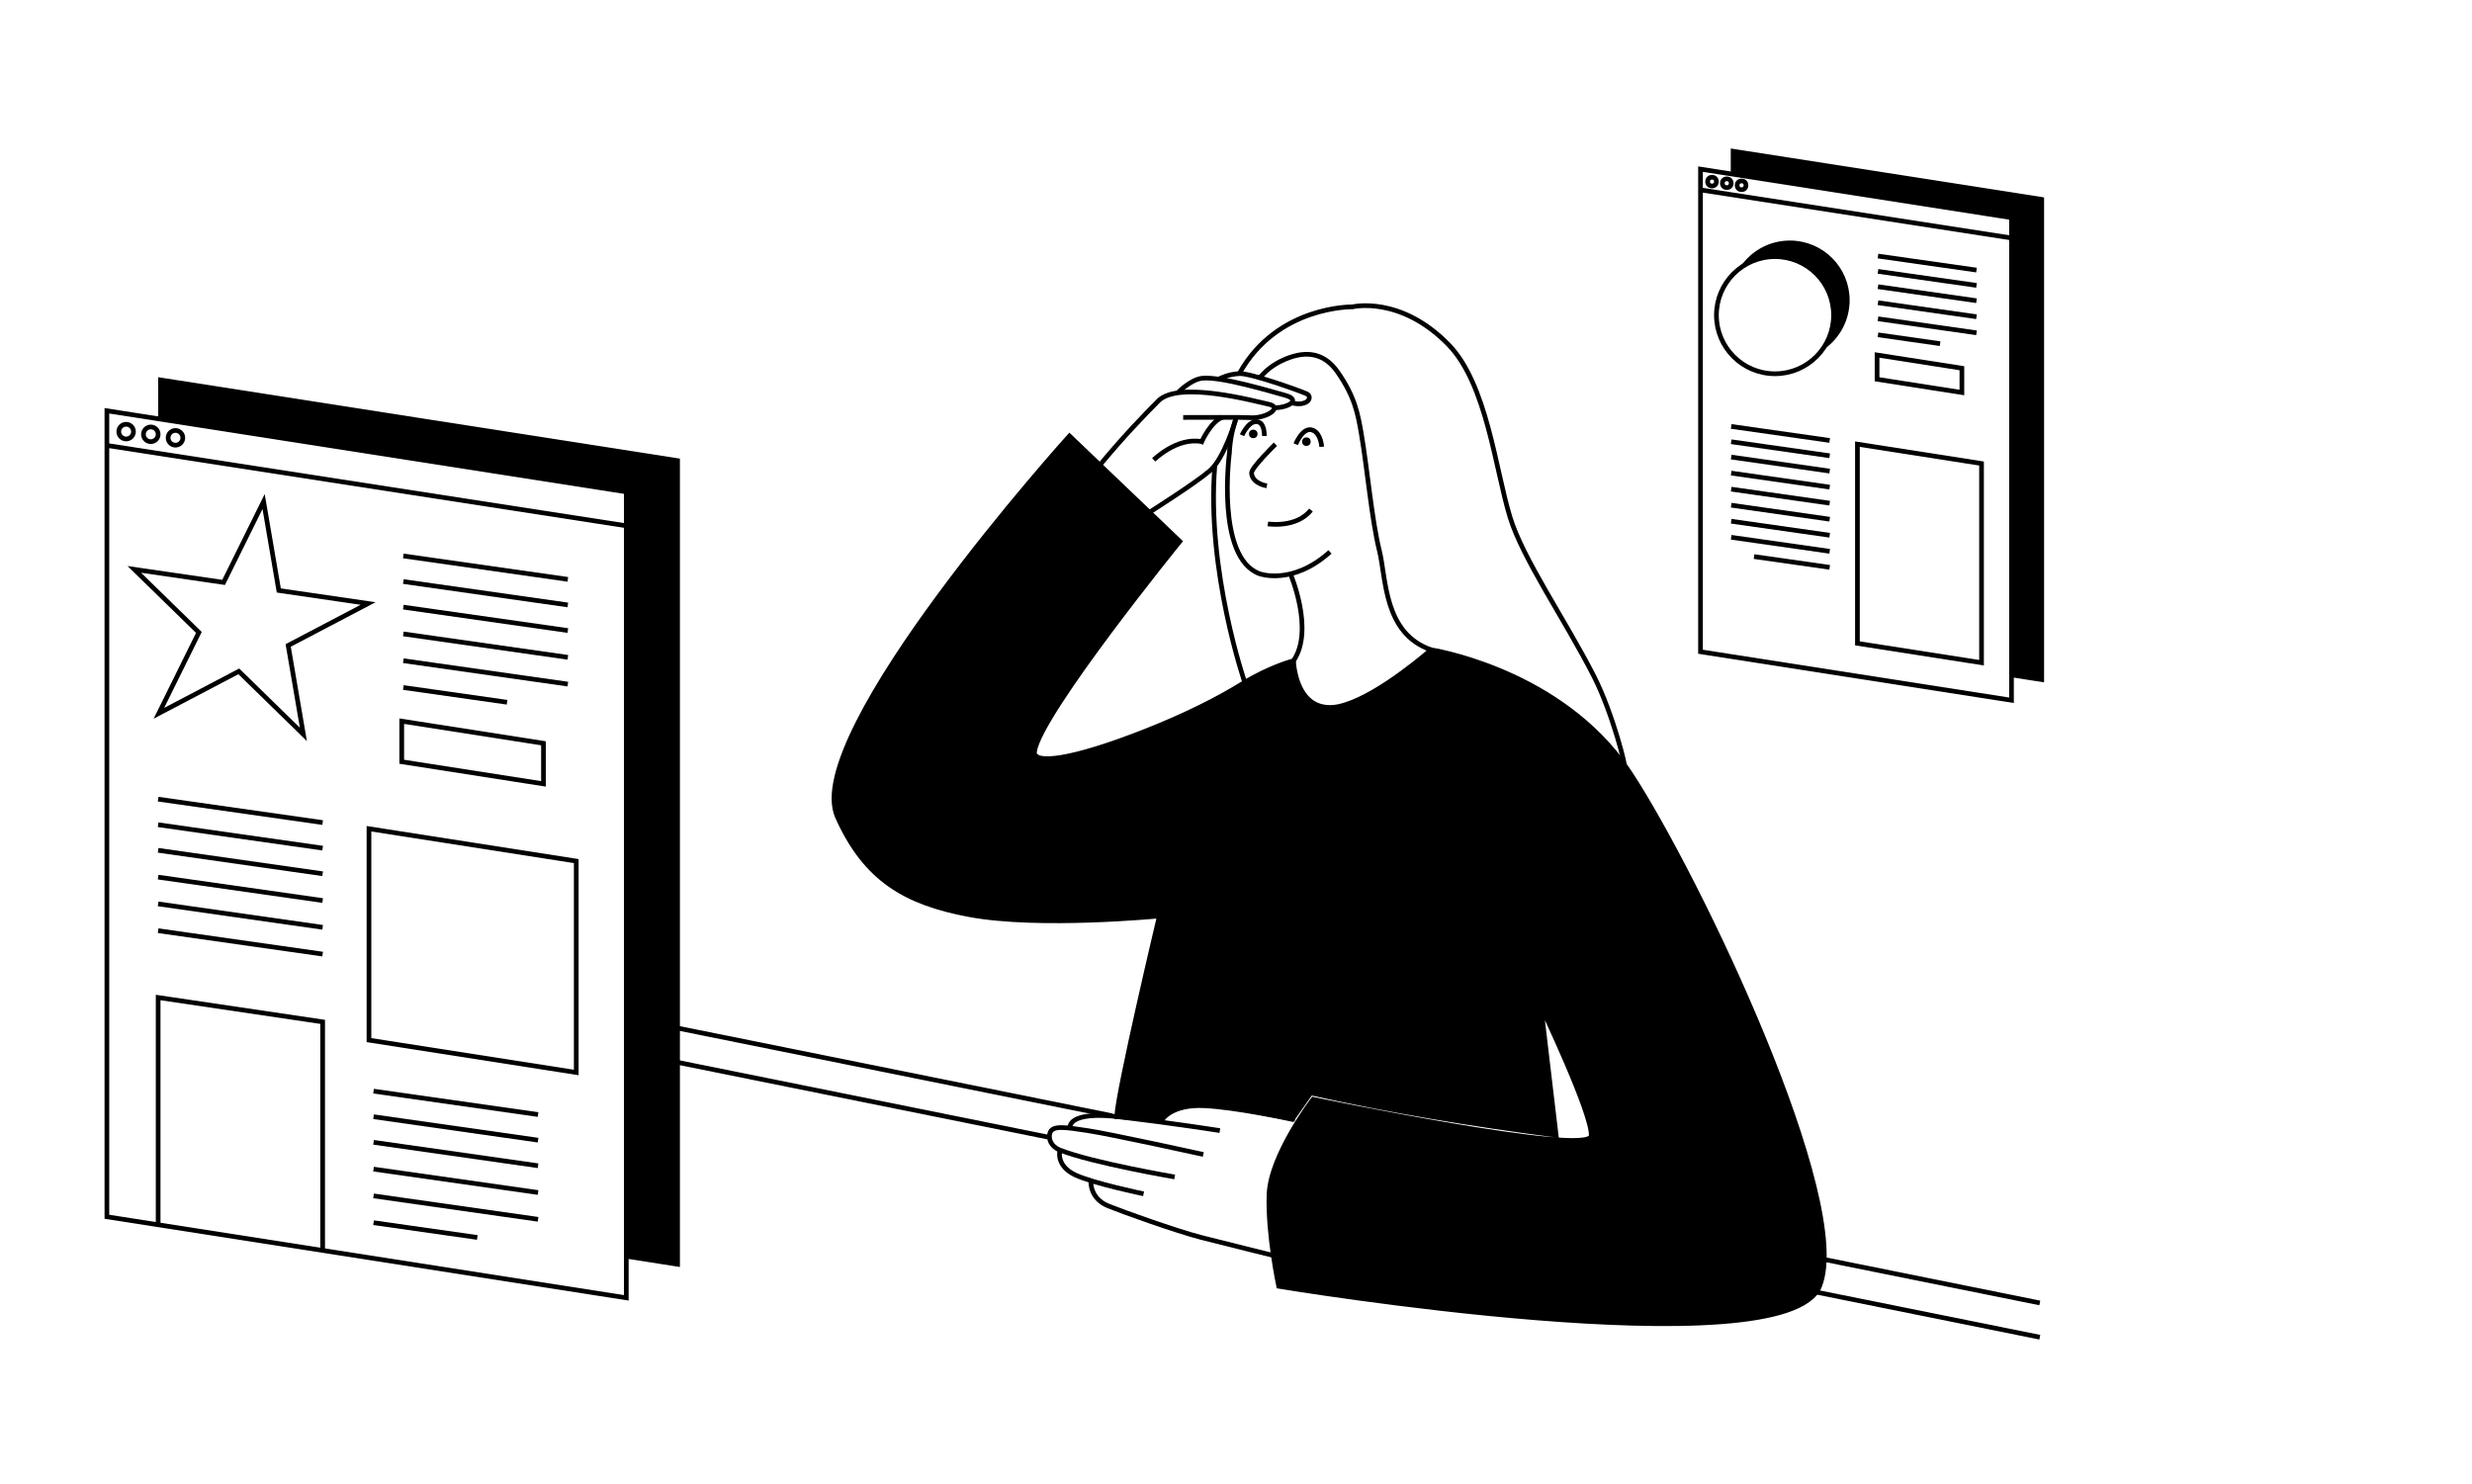 <?xml version="1.0" encoding="UTF-8"?>
<svg id="Calque_1" data-name="Calque 1" xmlns="http://www.w3.org/2000/svg" viewBox="0 0 1056 634">
  <defs>
    <style>
      .cls-1, .cls-2 {
        stroke-width: 2px;
      }

      .cls-1, .cls-2, .cls-3 {
        stroke: #000;
        stroke-miterlimit: 10;
      }

      .cls-2 {
        fill: none;
      }
    </style>
  </defs>
  <path class="cls-1" d="M664.75,484.97l-6.51-55.11s22.11,46.26,21.5,55.37c-.61,9.11-118.79-15.57-118.79-15.57,0,0-18.23,23.7-18.84,40.71-.61,17.01,4.13,39.17,4.13,39.17,0,0,216.58,36.02,231.04,0,14.46-36.02-51.66-174.42-80.68-218.86-1.32-2.01-2.66-3.93-4.08-5.78-29.9-39.43-81.19-47.28-81.19-47.28,0,0-21.07,18.64-36.64,23.47-2.22.72-4.34,1.14-6.25,1.16-4.8.1-8.16-1.83-10.51-4.52-5.09-5.89-5.37-15.42-5.37-15.42,0,0-10.05,2.53-21.9,9.89h-.03c-10.38,6.46-24.4,13.48-41.11,20.09-32.07,12.68-48.5,14.49-47.6,8.71,2.57-16.43,62.09-89.7,62.09-89.7l-47.15-45.03s-114.93,127.36-99.1,162.79c12.03,26.91,29.37,36.62,56.08,41.67,29.81,5.64,81.44.6,81.44.6,0,0-17.71,74.39-18.25,85.75l19.56,1.14s3.83-6.35,17.42-5.83c13.59.52,37.97,5.83,37.97,5.83l7.94-11.28c33.5,7.46,68.54,13.36,104.82,18.02Z"/>
  <path class="cls-2" d="M513.05,329.84s-9.3,24.75-17.77,61.5"/>
  <path class="cls-2" d="M518.94,199.16c-3.62,44.72,12.8,92.38,12.8,92.38"/>
  <path class="cls-2" d="M693.74,326.56c1.2,2.81-4.53-21.33-12.89-37.71-12.36-24.22-30.33-50.04-35.79-67.89-6.29-20.55-9.9-56.95-26.34-73.78-20.56-21.05-41-16.08-41-16.08,0,0-32.09-.56-48.19,28.32"/>
  <path class="cls-2" d="M538.07,161.47c.55-.62,1.11-1.23,1.69-1.83,2.79-2.88,6.14-4.9,9.5-6.29,9.08-3.75,16.61-2.39,22.21,5.68,7.27,10.47,8.6,17.75,10.06,26.25,2.62,15.32,4.42,36.66,7.73,50.03,2.95,11.94,1.83,35.29,22.06,42.31"/>
  <path class="cls-2" d="M568.16,235.8c-16.15,14.51-30.1,9.33-30.1,9.33-18.77-6.87-12.88-51.57-12.88-51.57.23-5.19,1.23-10.29,2.94-15.11"/>
  <path class="cls-2" d="M551.25,245.2s10.3,24,1.29,37.12"/>
  <g>
    <path class="cls-2" d="M544.84,189.78s-10.19,9.96-10.19,12.25,2.08,4.74,6.53,5.55"/>
    <path class="cls-2" d="M553.52,189.78s3.03-7.71,7.32-5.96c3.48,1.41,3.76,7.07,3.76,7.07"/>
    <path class="cls-2" d="M530.56,185.94s3.27-7.27,7.29-5.53c2.45,1.06,2.26,5.87,2.26,5.87"/>
    <path class="cls-2" d="M541.6,223.83s12.32,1.93,18.41-5.94"/>
  </g>
  <circle cx="535.37" cy="185.39" r="1.83"/>
  <circle cx="558.07" cy="188.69" r="1.83"/>
  <path class="cls-2" d="M505.44,178.34c7.53,0,25.78-.11,28.4.09,7.05.55,14.36-4.41,8.16-5.72-5.83-1.23-38.49-10.23-47.19-1.42-5.99,6.07-14.02,14.24-24.96,27.38"/>
  <path class="cls-2" d="M503.09,167.86s5.43-5.7,10.48-6.26c8.13-.9,30.61,6.02,35.34,7.27,7.06,1.88,1.61,5.35-4.58,5.35"/>
  <path class="cls-2" d="M490.99,218.88s19.72-12.46,25.89-17.8c6.17-5.34,10.93-21.63,10.93-21.63"/>
  <path class="cls-2" d="M520.93,161.82s3.65-1.97,8.49-2.2,25.68,7.26,28.65,8.57c2.97,1.31.61,5.72-6.33,3.92"/>
  <path class="cls-2" d="M492.86,196.46s9.95-9.81,20.46-7.79l.04.02s4.14-9.09,8.99-10.38"/>
  <line class="cls-2" x1="779.31" y1="538.09" x2="871.37" y2="556.67"/>
  <line class="cls-2" x1="288.61" y1="439.07" x2="475" y2="476.69"/>
  <line class="cls-2" x1="775.74" y1="552.01" x2="871.37" y2="571.31"/>
  <line class="cls-2" x1="288.61" y1="453.7" x2="448.29" y2="485.93"/>
  <path class="cls-2" d="M466.03,504.43s-.75,7.47,7.37,10.78c6.32,2.58,29.15,10.74,39.65,13.45,11.51,2.96,30.89,7.72,30.89,7.72"/>
  <path class="cls-2" d="M457.11,481.74s-1.35-7.27,21.48-4.54c22.83,2.72,42.51,5.84,42.51,5.84"/>
  <path class="cls-2" d="M553.22,478.23s-31.79-6.38-39.92-6.88c-11.53-.71-16.04,5.58-16.04,5.58"/>
  <path class="cls-2" d="M514.02,493.22s-39.97-8.79-49.4-10.18c-9.43-1.4-15.02-2.41-16.11,1.03-.74,2.34.32,5.72,4.29,7.29,13.96,5.5,49,11.48,49,11.48"/>
  <path class="cls-2" d="M452.8,491.35s-2,6.61,6.56,10.64c7.63,3.59,29.16,8.06,29.16,8.06"/>
  <polygon class="cls-2" points="838.09 167.7 801.85 162.04 801.85 151.66 838.09 157.32 838.09 167.7"/>
  <polygon class="cls-2" points="859.28 299.18 726.43 278.45 726.43 72.26 859.28 92.99 859.28 299.18"/>
  <polygon class="cls-2" points="846.48 283.14 793.46 274.87 793.46 189.76 846.48 198.03 846.48 283.14"/>
  <polygon class="cls-3" points="872.7 290.94 859.28 288.85 859.28 92.99 739.85 74.35 739.85 64.02 872.7 84.76 872.7 290.94"/>
  <line class="cls-2" x1="726.43" y1="81.13" x2="859.28" y2="101.68"/>
  <circle class="cls-2" cx="731.35" cy="77.59" r="1.88"/>
  <circle class="cls-2" cx="737.66" cy="78.28" r="1.88"/>
  <circle class="cls-2" cx="743.97" cy="79.17" r="1.88"/>
  <circle class="cls-2" cx="758.25" cy="134.66" r="25.02"/>
  <path class="cls-3" d="M789.64,128.29c0-13.82-11.2-25.02-25.02-25.02-8.54,0-16.07,4.28-20.59,10.8,4.04-2.8,8.94-4.44,14.22-4.44,13.82,0,25.02,11.2,25.02,25.02,0,5.28-1.64,10.18-4.44,14.22,6.52-4.52,10.8-12.05,10.8-20.59Z"/>
  <line class="cls-2" x1="802.25" y1="122.49" x2="844.33" y2="128.48"/>
  <line class="cls-2" x1="802.25" y1="115.94" x2="844.33" y2="121.93"/>
  <line class="cls-2" x1="802.25" y1="109.4" x2="844.33" y2="115.39"/>
  <line class="cls-2" x1="802.25" y1="129.34" x2="844.33" y2="135.33"/>
  <line class="cls-2" x1="802.25" y1="136.2" x2="844.33" y2="142.19"/>
  <line class="cls-2" x1="739.54" y1="195.28" x2="781.61" y2="201.27"/>
  <line class="cls-2" x1="739.54" y1="188.73" x2="781.61" y2="194.72"/>
  <line class="cls-2" x1="739.54" y1="182.19" x2="781.61" y2="188.18"/>
  <line class="cls-2" x1="739.54" y1="202.13" x2="781.61" y2="208.12"/>
  <line class="cls-2" x1="739.54" y1="208.99" x2="781.61" y2="214.98"/>
  <line class="cls-2" x1="739.54" y1="215.84" x2="781.61" y2="221.83"/>
  <line class="cls-2" x1="739.54" y1="222.69" x2="781.61" y2="228.68"/>
  <line class="cls-2" x1="739.54" y1="229.55" x2="781.61" y2="235.54"/>
  <line class="cls-2" x1="749.31" y1="237.79" x2="781.61" y2="242.39"/>
  <line class="cls-2" x1="802.25" y1="143.05" x2="828.78" y2="146.83"/>
  <polygon class="cls-2" points="232.16 334.9 171.62 325.45 171.62 308.11 232.16 317.56 232.16 334.9"/>
  <polygon class="cls-2" points="267.54 554.48 45.66 519.85 45.66 175.5 267.54 210.13 267.54 554.48"/>
  <polygon class="cls-2" points="246.16 458.2 157.62 444.38 157.62 354.07 246.16 367.89 246.16 458.2"/>
  <polyline class="cls-2" points="67.56 523.27 67.56 426.17 137.83 436.58 137.83 534.57"/>
  <polygon class="cls-3" points="289.95 540.72 267.54 537.23 267.54 210.13 68.08 179 68.08 161.74 289.95 196.37 289.95 540.72"/>
  <line class="cls-2" x1="45.66" y1="190.31" x2="267.54" y2="224.64"/>
  <circle class="cls-2" cx="53.88" cy="184.4" r="3.14"/>
  <circle class="cls-2" cx="64.42" cy="185.55" r="3.14"/>
  <circle class="cls-2" cx="74.96" cy="187.05" r="3.14"/>
  <line class="cls-2" x1="172.3" y1="259.39" x2="242.57" y2="269.39"/>
  <line class="cls-2" x1="172.3" y1="248.46" x2="242.57" y2="258.46"/>
  <line class="cls-2" x1="172.3" y1="237.52" x2="242.57" y2="247.53"/>
  <line class="cls-2" x1="172.3" y1="270.83" x2="242.57" y2="280.84"/>
  <line class="cls-2" x1="172.3" y1="282.28" x2="242.57" y2="292.28"/>
  <line class="cls-2" x1="67.56" y1="363.29" x2="137.83" y2="373.3"/>
  <line class="cls-2" x1="67.56" y1="352.36" x2="137.83" y2="362.36"/>
  <line class="cls-2" x1="67.56" y1="341.43" x2="137.83" y2="351.43"/>
  <line class="cls-2" x1="67.56" y1="374.74" x2="137.83" y2="384.74"/>
  <line class="cls-2" x1="67.56" y1="386.18" x2="137.83" y2="396.19"/>
  <line class="cls-2" x1="67.56" y1="397.63" x2="137.83" y2="407.63"/>
  <line class="cls-2" x1="172.3" y1="293.73" x2="216.61" y2="300.03"/>
  <line class="cls-2" x1="159.58" y1="488.04" x2="229.85" y2="498.05"/>
  <line class="cls-2" x1="159.58" y1="477.11" x2="229.85" y2="487.12"/>
  <line class="cls-2" x1="159.58" y1="466.18" x2="229.85" y2="476.18"/>
  <line class="cls-2" x1="159.58" y1="499.49" x2="229.85" y2="509.49"/>
  <line class="cls-2" x1="159.58" y1="510.93" x2="229.85" y2="520.94"/>
  <line class="cls-2" x1="159.58" y1="522.38" x2="203.89" y2="528.69"/>
  <polygon class="cls-2" points="129.6 313.76 102.01 286.83 67.88 304.75 84.96 270.19 57.37 243.26 95.52 248.83 112.61 214.27 119.1 252.27 157.25 257.84 123.11 275.76 129.6 313.76"/>
</svg>